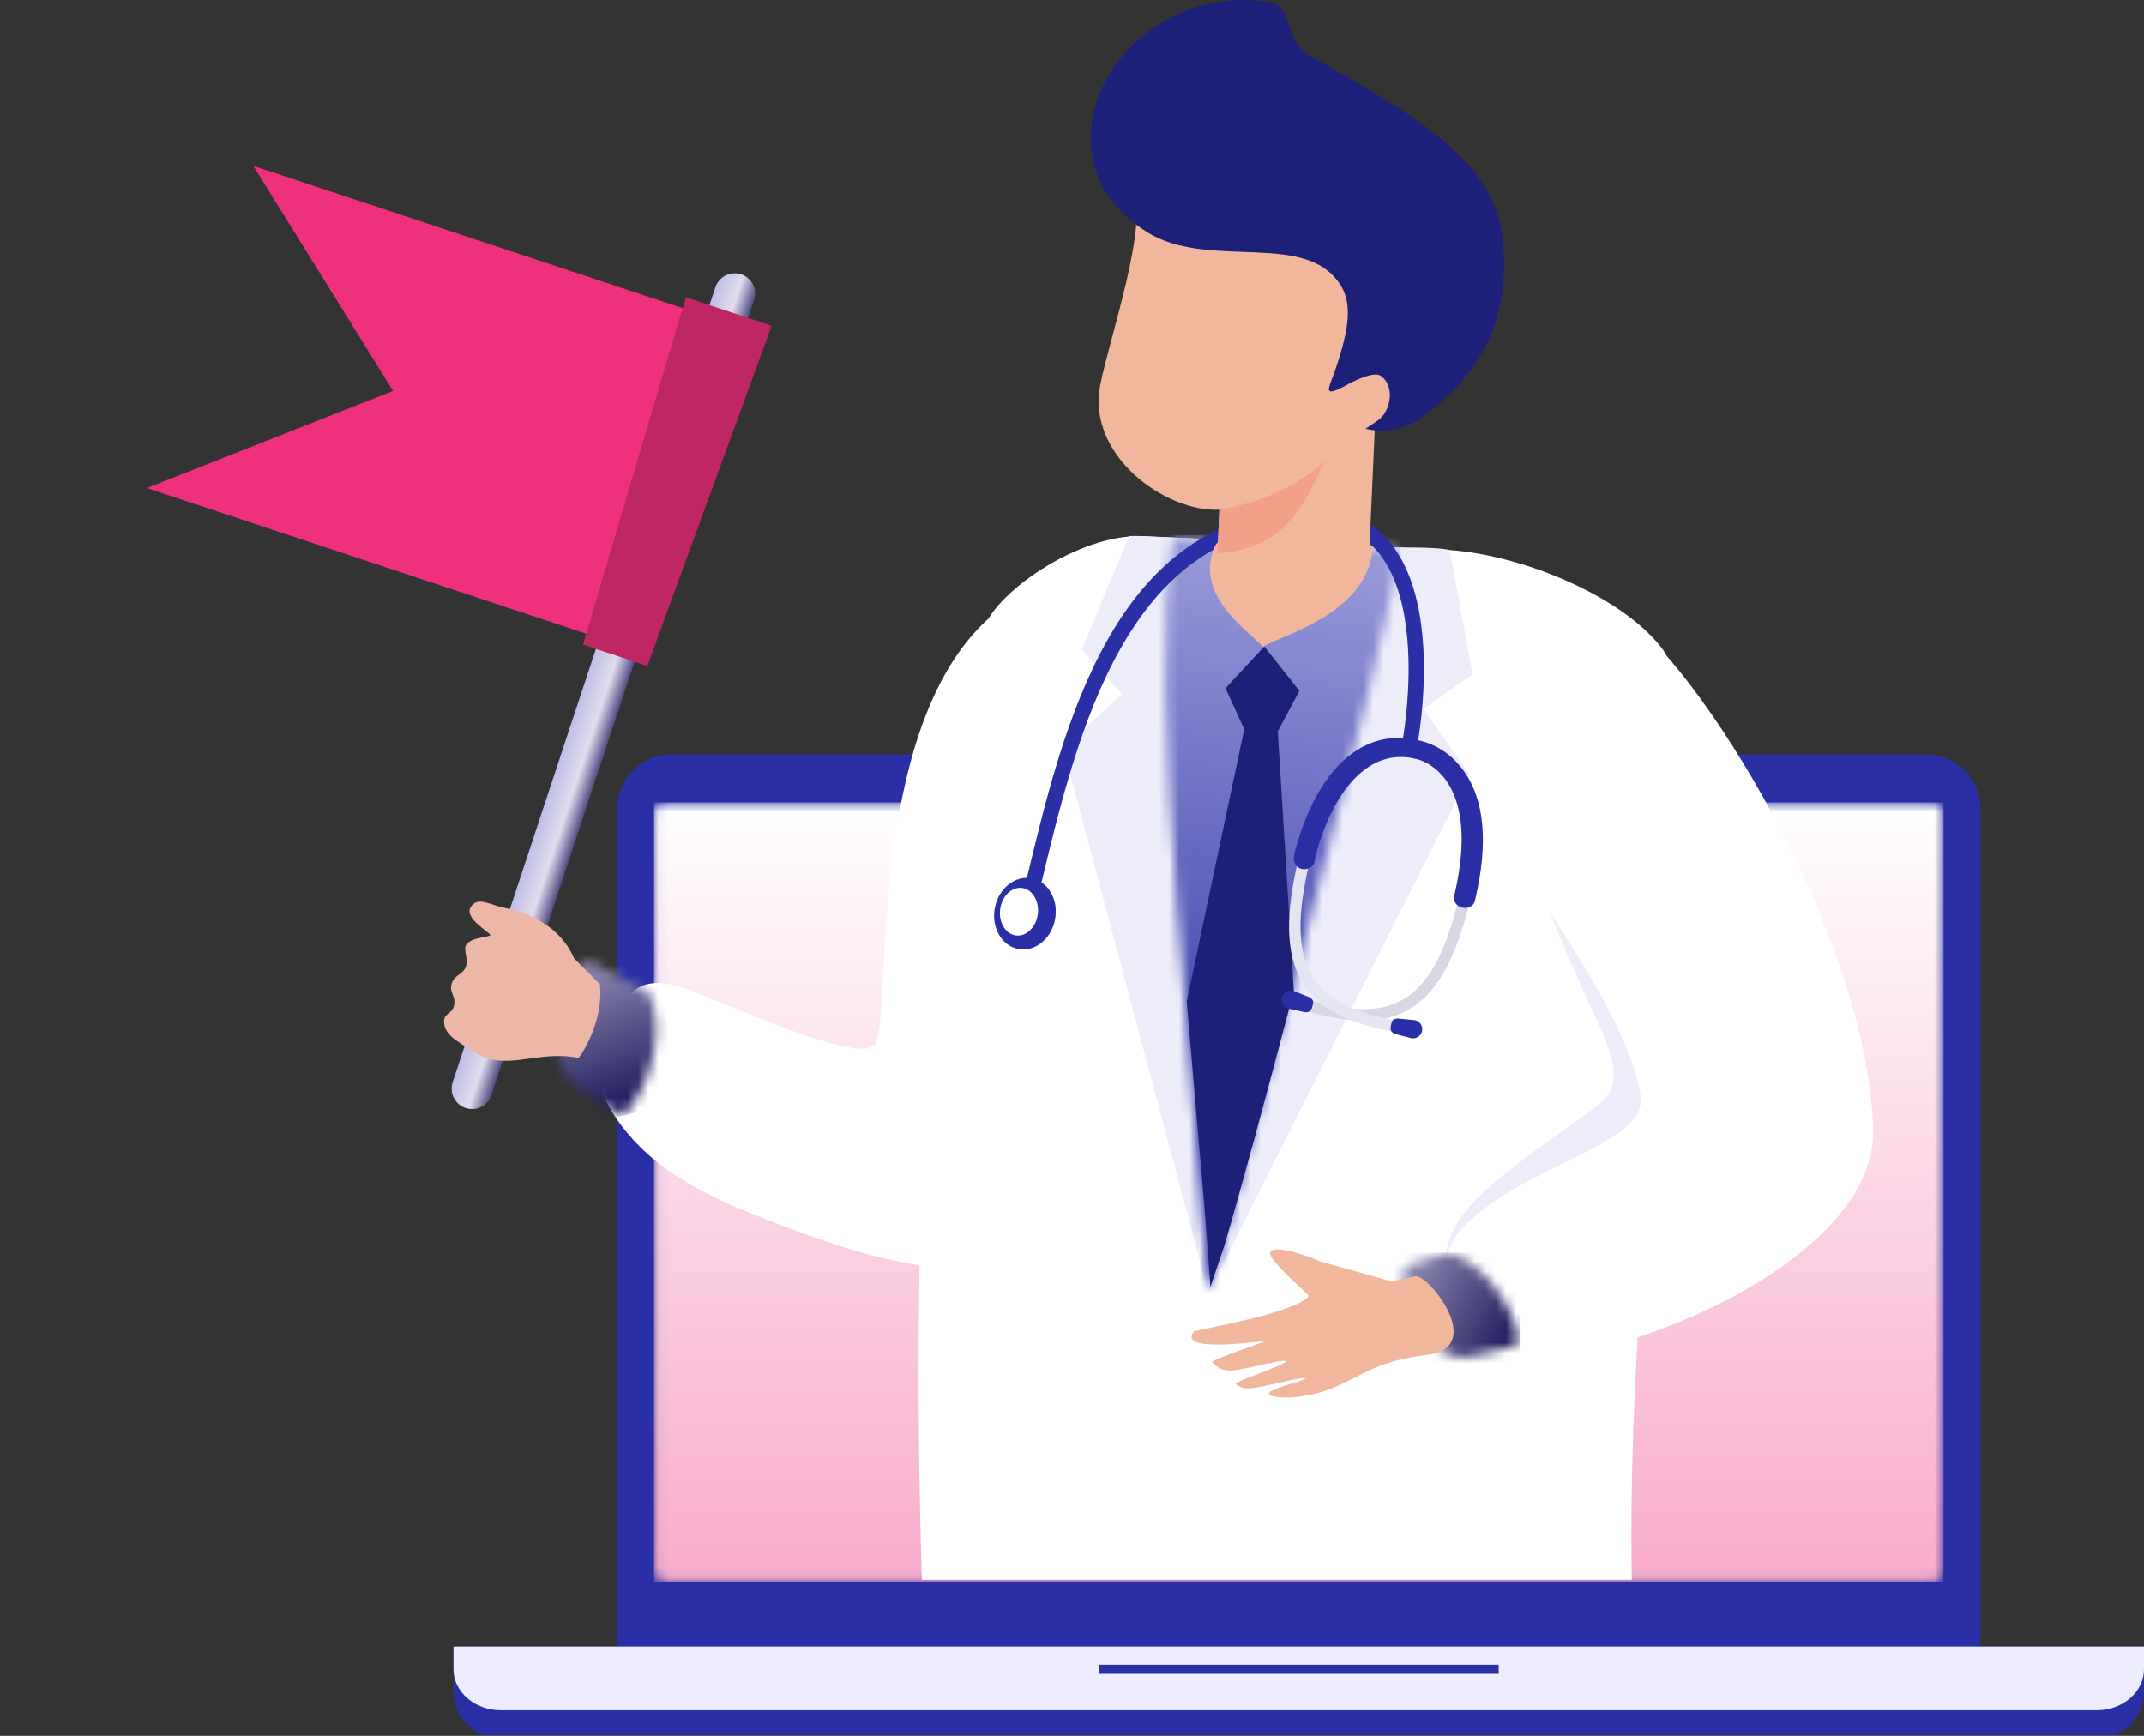 <svg width="210" height="170" viewBox="0 0 210 170" fill="none" xmlns="http://www.w3.org/2000/svg">
<rect x="0" y="0" width="210" height="170" fill="#333333" stroke="none"/>
<g clip-path="url(#clip0_1761_8782)">
<path fill-rule="evenodd" clip-rule="evenodd" d="M188.674 73.891H65.747C62.831 73.891 60.445 76.279 60.445 79.199V160.398C60.445 163.318 62.831 165.706 65.747 165.706H188.674C191.59 165.706 193.976 163.318 193.976 160.398V79.199C193.975 76.279 191.589 73.891 188.674 73.891Z" fill="#2B2FA5"/>
<mask id="mask0_1761_8782" style="mask-type:luminance" maskUnits="userSpaceOnUse" x="64" y="78" width="127" height="77">
<path d="M189.307 78.588H65.117C64.536 78.588 64.06 79.064 64.06 79.646V153.856C64.06 154.438 64.536 154.915 65.117 154.915H189.307C189.888 154.915 190.363 154.438 190.363 153.856V79.646C190.364 79.064 189.888 78.588 189.307 78.588Z" fill="white"/>
</mask>
<g mask="url(#mask0_1761_8782)">
<path d="M64.06 78.588H190.363V154.915H64.06V78.588Z" fill="url(#paint0_linear_1761_8782)"/>
</g>
<path fill-rule="evenodd" clip-rule="evenodd" d="M209.999 161.25H44.421V165.707C44.421 168.159 46.391 170.164 48.799 170.164H205.622C208.03 170.164 210 168.159 210 165.707V161.25H209.999Z" fill="#2B2FA5"/>
<path fill-rule="evenodd" clip-rule="evenodd" d="M210 161.25H44.421V163.481C44.421 165.687 46.5 167.49 49.039 167.49H205.382C207.922 167.49 210 165.687 210 163.481V161.25Z" fill="#EDEDFF"/>
<path d="M107.626 163.032H146.795V163.924H107.626V163.032Z" fill="#2B2FA5"/>
<path fill-rule="evenodd" clip-rule="evenodd" d="M115.254 86.239C112.318 99.147 112.74 118.047 97.969 123.426C93.175 125.378 85.33 123.275 77.848 120.49C71.751 118.221 65.912 115.913 62.003 111.598C55.328 104.231 59.546 99.325 61.902 97.184C64.088 95.198 67.365 96.91 70.314 98.089C76.226 100.452 83.608 103.568 85.536 102.462C87.857 101.128 83.466 64.98 101.673 57.5C102.962 55.735 116.518 80.687 115.254 86.239Z" fill="white"/>
<path fill-rule="evenodd" clip-rule="evenodd" d="M112.001 52.513L141.443 53.836C148.565 54.156 158.669 58.193 162.753 63.446C168.194 70.442 159.104 116.835 159.834 154.712H90.301C89.138 118.324 90.982 83.618 96.895 60.463C99.02 57.024 106.278 52.257 112.001 52.513Z" fill="white"/>
<path fill-rule="evenodd" clip-rule="evenodd" d="M150 84.905C150 84.905 153.444 93.646 155.92 98.846C158.394 104.045 158.636 106.101 157.067 107.734C155.497 109.366 145.99 115.05 143.153 119.161C140.317 123.273 142.278 125.087 142.278 125.087L175.718 119.1L165.94 89.594L150 84.905Z" fill="#EDEDFA"/>
<path fill-rule="evenodd" clip-rule="evenodd" d="M112.002 52.509L116.876 52.728L117.189 59.975L118.36 126.609L104.131 73.26L109.906 67.971L105.946 63.632L110.592 52.493C111.059 52.483 111.529 52.488 112.002 52.509Z" fill="#EDEDFA"/>
<path fill-rule="evenodd" clip-rule="evenodd" d="M145.652 79.393C143.009 73.186 144.094 62.598 150.392 60.201C152.058 59.568 155.686 58.13 158.616 59.954C166.268 64.715 182.904 91.532 183.475 110.591C183.887 124.38 154.813 135.513 144.087 132.972C142.386 131.023 139.855 123.924 143.127 120.392C148.958 114.097 161.296 112.188 160.694 107.425C159.612 98.842 147.814 84.467 145.652 79.393Z" fill="white"/>
<path fill-rule="evenodd" clip-rule="evenodd" d="M135.89 53.585L134.047 60.042L118.363 126.61L143.931 75.838L139.432 69.424L144.235 66.044L141.986 53.865C140.641 53.535 137.311 53.649 135.89 53.585Z" fill="#EDEDFA"/>
<mask id="mask1_1761_8782" style="mask-type:luminance" maskUnits="userSpaceOnUse" x="114" y="52" width="24" height="75">
<path d="M114.909 52.644C112.305 67.204 117.386 110.523 118.359 126.612C118.927 125.374 135.367 64.875 137.205 53.645L123.903 53.048C120.896 52.912 117.494 52.392 114.909 52.644Z" fill="white"/>
</mask>
<g mask="url(#mask1_1761_8782)">
<path d="M112.305 52.394H137.205V126.613H112.305V52.394Z" fill="url(#paint1_linear_1761_8782)"/>
</g>
<path fill-rule="evenodd" clip-rule="evenodd" d="M116.241 98.062C117.172 109.314 118.177 119.747 118.557 126.029L118.829 125.224L119.93 121.964C121.45 116.824 124.016 107.388 126.728 97.048L125.157 71.634L127.277 67.655L123.832 63.313L120.035 67.405L121.87 71.414L116.241 98.062Z" fill="#1C2078"/>
<path d="M137.3 72.942C137.444 72.272 138.07 68.649 137.957 64.514C137.881 61.734 137.471 58.736 136.353 56.296C135.28 53.954 133.534 52.121 130.765 51.524C130.025 51.365 129.21 51.291 128.313 51.315C110.311 51.809 105.54 71.707 101.971 86.597L101.666 87.873L100.211 87.523L100.517 86.247C104.201 70.877 109.125 50.337 128.272 49.813C129.292 49.785 130.225 49.871 131.078 50.054C134.387 50.767 136.457 52.924 137.717 55.674C138.933 58.326 139.377 61.525 139.458 64.471C139.575 68.765 138.92 72.553 138.769 73.255L137.3 72.942Z" fill="#2B2FA5"/>
<path fill-rule="evenodd" clip-rule="evenodd" d="M107.762 37.715C106.421 44.547 114.068 50.143 119.439 49.925L119.298 53.071L119.005 53.45C116.918 58.232 122.039 61.596 123.711 63.346C125.361 62.194 133.995 60.251 134.489 53.519L134.145 53.503L134.673 41.682C135.063 41.581 135.483 41.433 135.875 41.216C137.086 40.549 137.625 38.813 137.39 36.984C137.155 35.156 134.585 36.27 134.585 36.27C137.008 30.99 140.008 26.476 134.52 23.235C129.031 19.993 117.679 19.708 117.679 19.708L110.909 18.699C112.618 21.71 108.651 33.19 107.762 37.715Z" fill="#F1B79D"/>
<path fill-rule="evenodd" clip-rule="evenodd" d="M129.726 45.126C127.049 51.433 124.672 53.714 119.248 54.207L119.443 49.84C121.511 49.731 126.633 48.204 129.726 45.126Z" fill="#F2A089"/>
<path fill-rule="evenodd" clip-rule="evenodd" d="M111.854 22.4C117.523 26.464 126.563 22.867 130.566 26.985C132.548 29.025 132.421 31.527 130.692 36.49C130.184 37.95 129.446 39.052 131.765 37.777C132.83 37.193 134.592 36.356 135.246 36.814C136.697 37.833 136.162 40.223 135.115 41.052C134.647 41.422 133.753 41.987 133.753 41.987C133.753 41.987 136.596 42.863 139.33 40.849C147.359 34.934 147.619 28.189 147.194 23.501C146.485 15.701 138.387 11.193 128.527 5.6C125.311 3.776 127.114 0.545 123.948 0.137C109.957 -1.662 100.523 14.726 111.854 22.4Z" fill="#1C2078"/>
<mask id="mask2_1761_8782" style="mask-type:luminance" maskUnits="userSpaceOnUse" x="54" y="94" width="11" height="16">
<path d="M63.469 97.117C65.541 100.773 63.345 107.122 61.007 109.269C59.748 108.517 58.424 107.923 56.523 106.556C52.44 103.62 55.564 93.112 58.055 94.249L63.469 97.117Z" fill="white"/>
</mask>
<g mask="url(#mask2_1761_8782)">
<path d="M50.166 94.459L63.168 91.215L67.263 107.708L54.262 110.952L50.166 94.459Z" fill="url(#paint2_linear_1761_8782)"/>
</g>
<mask id="mask3_1761_8782" style="mask-type:luminance" maskUnits="userSpaceOnUse" x="137" y="122" width="12" height="11">
<path d="M141.943 122.676C145.51 123.712 148.853 128.909 148.696 131.712C148.105 131.754 145.809 132.584 143.763 132.893C139.367 133.555 135.804 124.634 138.082 123.816L141.943 122.676Z" fill="white"/>
</mask>
<g mask="url(#mask3_1761_8782)">
<path d="M135.804 122.676H148.854V133.556H135.804V122.676Z" fill="url(#paint3_linear_1761_8782)"/>
</g>
<path fill-rule="evenodd" clip-rule="evenodd" d="M138.612 124.992L136.312 125.494L129.251 123.519C128.486 123.078 123.378 121.334 124.596 123.2C125.451 124.511 128.26 126.808 128.172 126.935C127.035 128.595 117.04 130.257 116.927 130.406C115.355 132.491 122.785 131.416 123.878 131.349C124.163 131.332 118.549 133.197 118.731 133.399C118.952 133.646 119.509 134.322 120.713 134.218C122.188 134.091 125.699 133.075 125.967 133.312C126.245 133.559 120.756 135.344 121.034 135.555C121.247 135.717 121.672 136.062 122.595 135.959C124.12 135.786 127.492 134.811 127.844 134.994C128.025 135.089 126.185 135.592 125.456 135.836C122.556 136.808 125.813 136.977 126.979 136.825C132.637 136.09 132.859 133.584 139.54 132.727C145.824 132.196 139.902 124.711 138.612 124.992Z" fill="#F1B79D"/>
<path d="M127.592 98.879C132.31 100.369 135.76 100.364 138.392 98.616C140.997 96.888 142.72 93.48 144.005 88.149L142.912 87.886C141.696 92.929 140.116 96.119 137.77 97.676C135.453 99.214 132.305 99.183 127.927 97.8L127.592 98.879Z" fill="#D8D8E5"/>
<path d="M136.95 101.126C132.072 100.309 128.999 98.736 127.445 95.981C125.907 93.256 125.916 89.437 127.186 84.103L128.279 84.366C127.077 89.412 127.04 92.974 128.425 95.427C129.793 97.852 132.612 99.256 137.139 100.014L136.95 101.126Z" fill="#E4E4F2"/>
<path d="M137.947 72.325C131.988 71.633 128.561 77.424 127.07 82.558C126.827 83.396 126.663 83.903 126.762 84.316C127.052 85.542 128.584 85.209 128.74 84.441C129.68 79.813 132.993 72.903 138.701 74.324C138.732 74.332 138.742 74.335 138.772 74.34C138.898 74.368 140.383 74.715 141.591 76.357C142.82 78.028 143.964 81.361 142.43 87.761C142.328 88.185 142.58 88.62 143.008 88.82L143.03 88.83H143.031L143.054 88.84H143.055L143.077 88.849L143.079 88.85L143.1 88.858L143.103 88.859L143.105 88.86C143.129 88.869 143.153 88.876 143.177 88.883L143.18 88.884L143.195 88.888C143.196 88.888 143.197 88.888 143.198 88.889C143.199 88.889 143.2 88.889 143.201 88.89C143.201 88.89 143.201 88.89 143.202 88.89H143.203H143.204H143.205H143.206L143.208 88.891H143.209C143.209 88.891 143.21 88.891 143.211 88.891H143.212H143.213H143.214H143.215H143.216H143.217H143.218C143.219 88.891 143.218 88.891 143.218 88.891C143.219 88.891 143.219 88.891 143.22 88.891C143.221 88.891 143.221 88.891 143.222 88.891C143.223 88.891 143.223 88.891 143.224 88.891C143.224 88.891 143.225 88.891 143.226 88.891H143.227H143.228H143.229H143.23H143.231H143.232C143.793 89.025 144.343 88.735 144.46 88.243C145.825 82.547 145.417 78.201 143.247 75.324C141.883 73.523 140.09 72.575 137.947 72.325Z" fill="#2B2FA5"/>
<path d="M139.293 100.951C139.382 100.462 139.058 99.994 138.57 99.906L136.891 99.748C136.355 99.783 136.321 100.055 136.244 100.397C136.176 100.768 136.128 101.04 136.66 101.269L138.249 101.676C138.736 101.764 139.204 101.441 139.293 100.951Z" fill="#2B2FA5"/>
<path d="M125.585 97.65C125.728 97.174 126.229 96.904 126.703 97.047L128.271 97.669C128.733 97.945 128.64 98.202 128.554 98.542C128.445 98.903 128.366 99.167 127.788 99.129L126.187 98.769C125.713 98.628 125.443 98.127 125.585 97.65Z" fill="#2B2FA5"/>
<path d="M97.444 88.917C97.08 90.829 98.105 92.632 99.734 92.942C101.363 93.252 102.977 91.954 103.34 90.042C103.704 88.131 102.678 86.329 101.05 86.018C99.421 85.707 97.806 87.005 97.444 88.917Z" fill="#2B2FA5"/>
<path d="M97.984 88.914C97.76 90.188 98.394 91.388 99.399 91.595C100.405 91.802 101.404 90.937 101.629 89.663C101.853 88.39 101.219 87.189 100.213 86.981C99.207 86.775 98.209 87.641 97.984 88.914Z" fill="white"/>
<path d="M71.967 28.766L46.239 106.616" stroke="url(#paint4_linear_1761_8782)" stroke-width="4" stroke-linecap="round"/>
<path d="M24.805 16.237L74.184 32.6L62.703 63.813L14.375 47.798L38.501 38.285L24.805 16.237Z" fill="#EE307D"/>
<path d="M67.178 29.115L75.583 31.9L63.407 65.218L57.103 63.129L67.178 29.115Z" fill="#BE2664"/>
<path fill-rule="evenodd" clip-rule="evenodd" d="M56.231 93.854C54.91 90.773 51.878 89.379 49.384 88.901C48.001 88.637 46.804 87.745 46.117 88.822C45.351 90.022 48.361 91.468 47.984 91.625C47.456 91.846 46.123 91.82 45.65 92.56C45.368 93.002 45.884 93.892 45.65 94.623C45.381 95.465 44.545 95.414 44.25 96.3C43.94 97.232 44.767 97.582 44.427 98.637C44.225 99.264 43.493 99.265 43.493 100.04C43.493 101.442 45.047 102.078 46.117 102.843C49.385 105.181 52.44 102.758 56.667 103.605C57.361 102.769 59.111 99.603 58.763 96.398L56.231 93.854Z" fill="#ECB7A6"/>
</g>
<defs>
<linearGradient id="paint0_linear_1761_8782" x1="127.212" y1="78.588" x2="127.212" y2="154.915" gradientUnits="userSpaceOnUse">
<stop stop-color="white"/>
<stop offset="1" stop-color="#F8ACCB"/>
</linearGradient>
<linearGradient id="paint1_linear_1761_8782" x1="122.513" y1="119.316" x2="131.338" y2="2.39" gradientUnits="userSpaceOnUse">
<stop stop-color="#2B2FA5"/>
<stop offset="1" stop-color="#EDEDFF"/>
</linearGradient>
<linearGradient id="paint2_linear_1761_8782" x1="61.044" y1="107.585" x2="52.783" y2="84.618" gradientUnits="userSpaceOnUse">
<stop stop-color="#262262"/>
<stop offset="1" stop-color="#E1DDF0"/>
</linearGradient>
<linearGradient id="paint3_linear_1761_8782" x1="147.675" y1="130.73" x2="128.798" y2="121.532" gradientUnits="userSpaceOnUse">
<stop stop-color="#262262"/>
<stop offset="1" stop-color="#E1DDF0"/>
</linearGradient>
<linearGradient id="paint4_linear_1761_8782" x1="55.118" y1="73.374" x2="59.391" y2="74.786" gradientUnits="userSpaceOnUse">
<stop stop-color="#BEBEE6"/>
<stop offset="0.5" stop-color="#E1DDF0"/>
<stop offset="1" stop-color="#262262"/>
</linearGradient>
<clipPath id="clip0_1761_8782">
<rect width="210" height="169.917" fill="white"/>
</clipPath>
</defs>
</svg>
